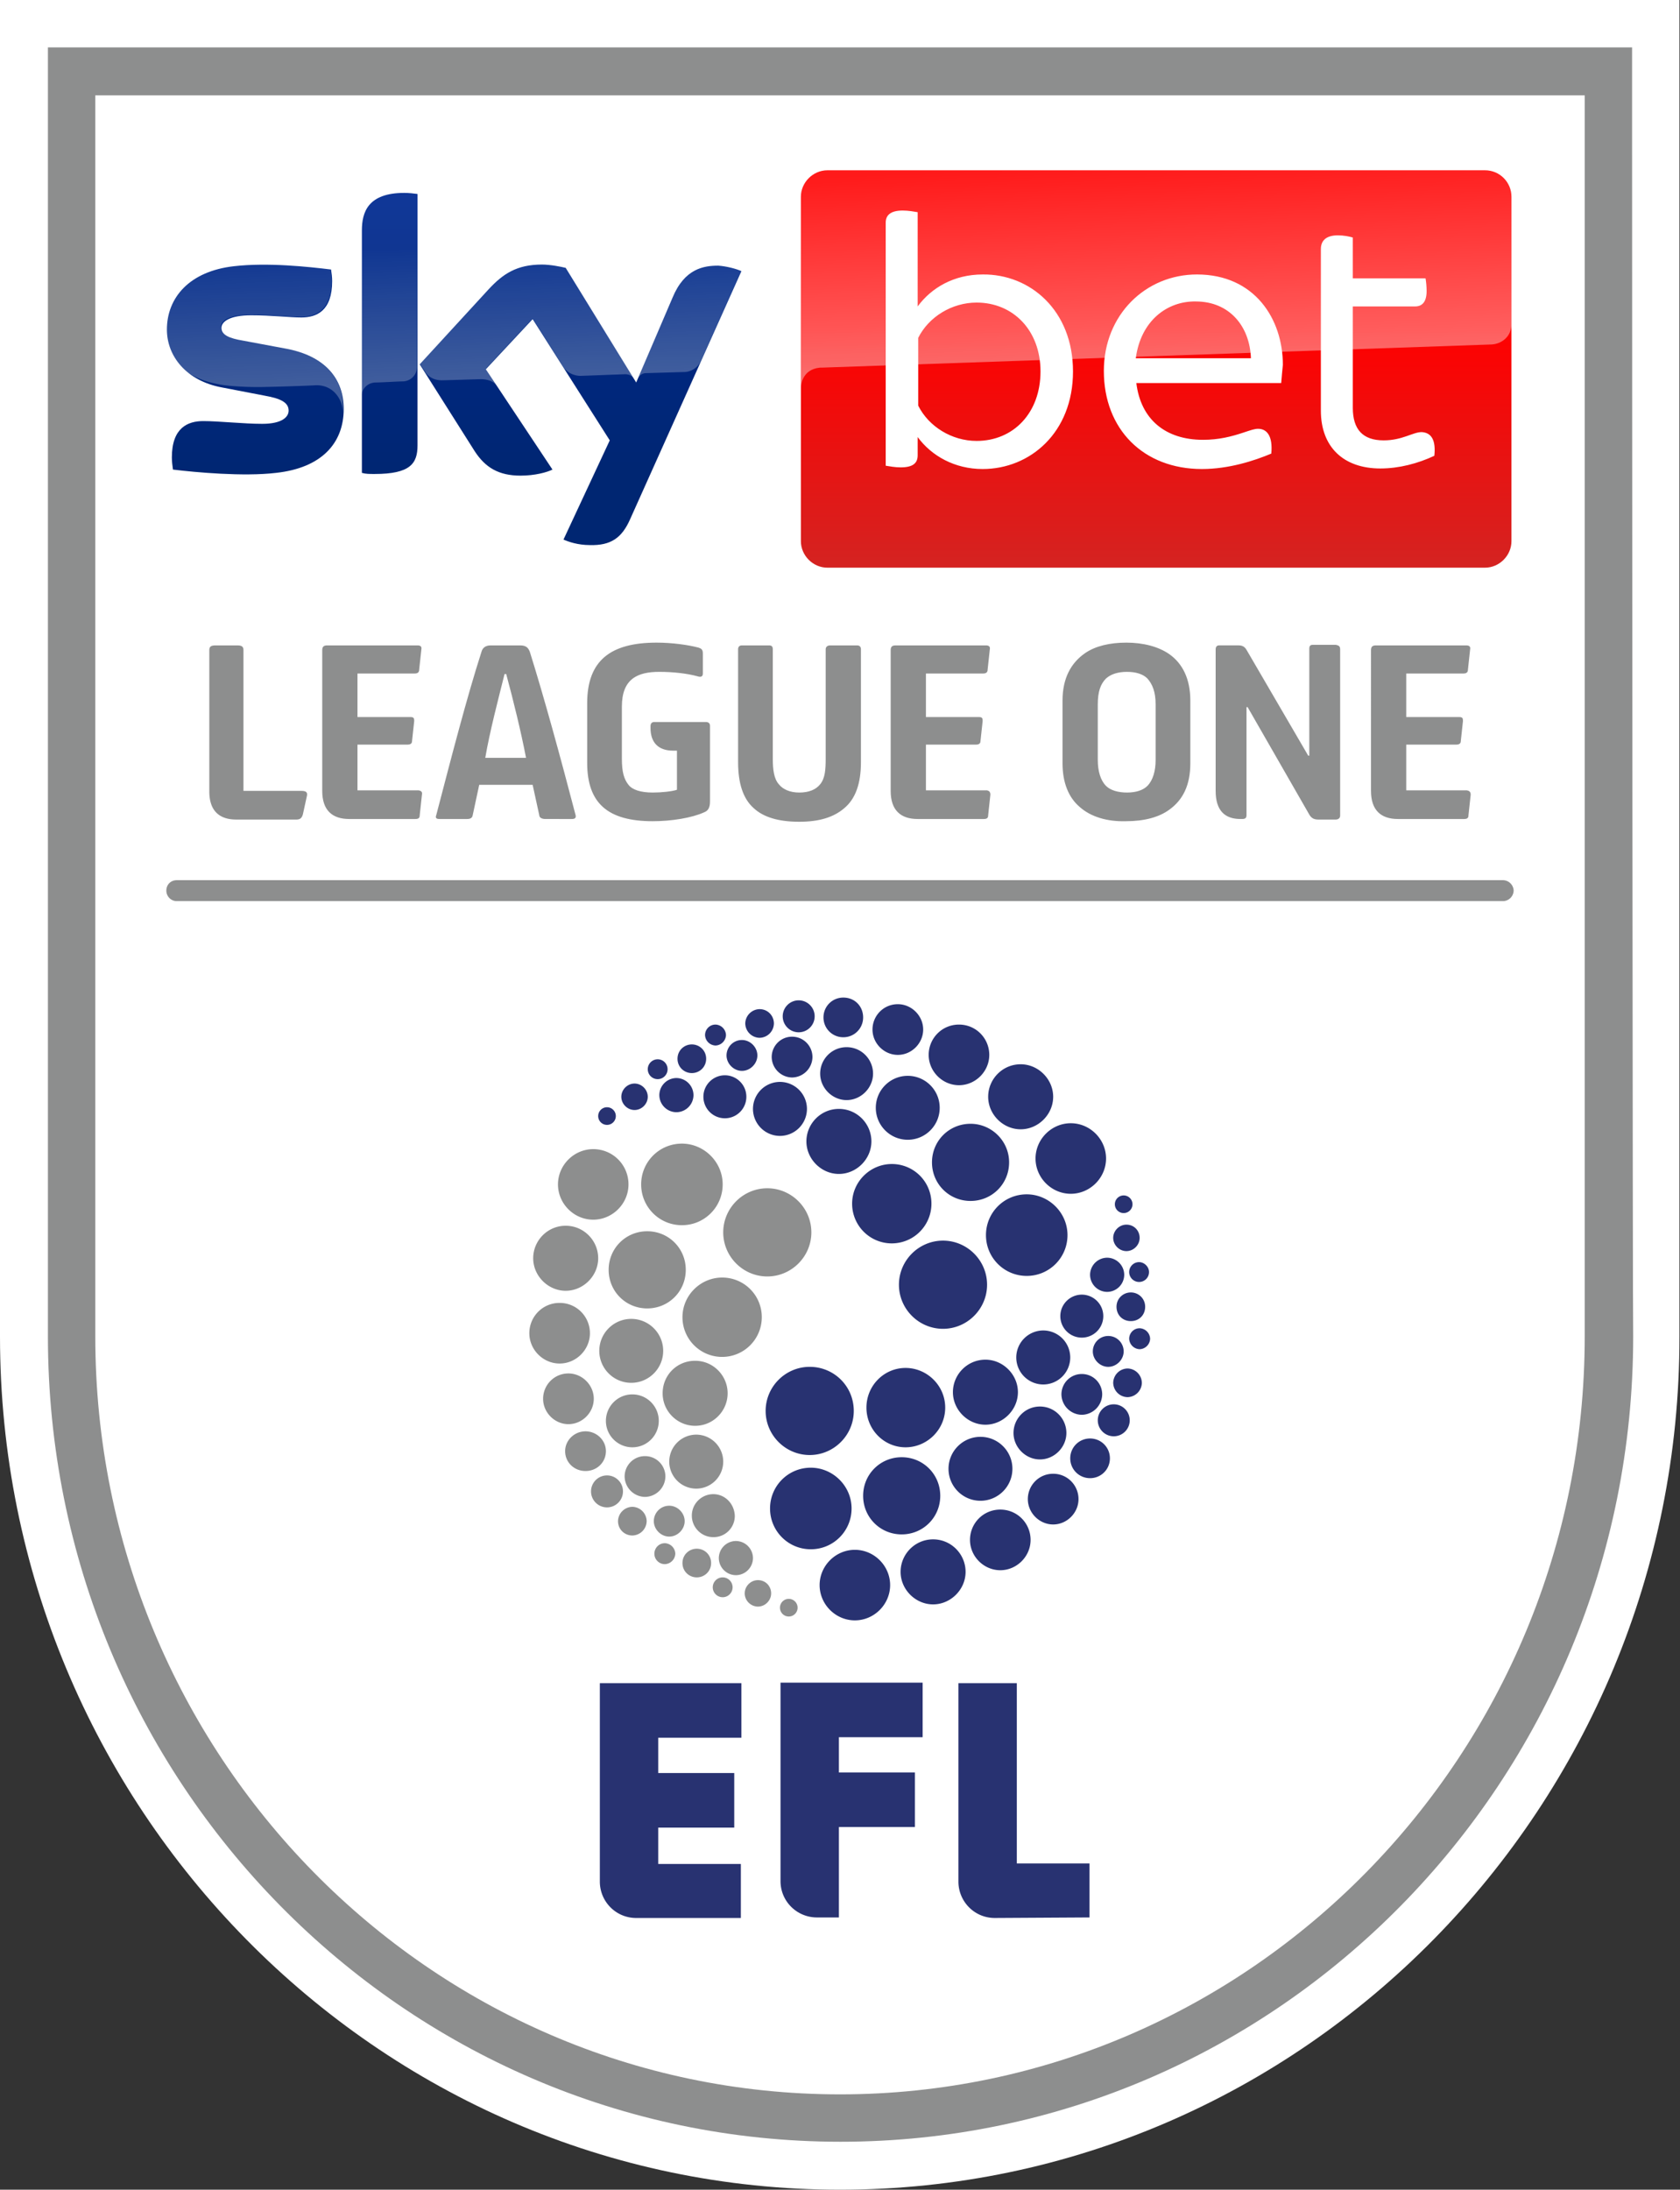 <svg xmlns="http://www.w3.org/2000/svg" viewBox="0 0 305 397.3" xmlns:v="https://betzillion.com"><rect x="0" y="0" width="305" height="397.3" fill="#333333" stroke="none"/><path d="M152.5 397.3C68.4 397.3 0 327.8 0 242.5V23.9 0h304.9v23.9 218.6c.1 85.3-68.3 154.8-152.4 154.8" fill="#fff"/><path d="M296.3 23.9V8.6H8.7v15.3 218.6c0 80.6 64.5 146.1 143.9 146.1s143.9-65.5 143.9-146.1c-.1-1.4-.2-181.3-.2-218.6M152.5 380c-74.6 0-135.2-61.7-135.2-137.5V17.3h270.4v225.2c0 75.8-60.6 137.5-135.2 137.5" fill="#8d8e8e"/><g fill="#283271"><path d="M148.3 347.9c-3.6 0-6.6-2.9-6.6-6.6v-36h25.8v9.9h-15.2v6.4h13.8v9.9h-13.8v16.4h-4 0zm-39.4-6.5c0 3.6 2.9 6.6 6.6 6.6h19v-9.8h-15v-6.6h13.8v-9.9h-13.8v-6.4h15.1v-9.9h-25.7v36h0zm88.9 6.5v-9.8h-13.2v-32.7H174v36c0 3.6 2.9 6.6 6.6 6.6l17.2-.1h0zM155 256c0 4.4-3.6 8-8 8s-8-3.6-8-8 3.6-8 8-8 8 3.5 8 8m9.4-7.8c-3.9 0-7.1 3.2-7.1 7.2s3.2 7.2 7.1 7.2 7.2-3.2 7.2-7.2-3.3-7.2-7.2-7.2m-.7 16.2c-3.9 0-7 3.1-7 7s3.1 7 7 7 7-3.1 7-7-3.1-7-7-7m15.2-17.7c-3.3 0-5.9 2.7-5.9 5.9s2.7 5.9 5.9 5.9 5.9-2.7 5.9-5.9-2.7-5.9-5.9-5.9m10.5-5.3a4.91 4.91 0 0 0-4.9 4.9 4.91 4.91 0 0 0 4.9 4.9 4.91 4.91 0 0 0 4.9-4.9 4.91 4.91 0 0 0-4.9-4.9m7-6.5c-2.1 0-3.9 1.7-3.9 3.9a3.9 3.9 0 1 0 7.8 0c0-2.2-1.8-3.9-3.9-3.9m0 14.4c-2.1 0-3.7 1.7-3.7 3.7a3.76 3.76 0 0 0 3.7 3.7 3.76 3.76 0 0 0 3.7-3.7c0-2-1.6-3.7-3.7-3.7m1.5 11.7c-2 0-3.6 1.6-3.6 3.6s1.6 3.6 3.6 3.6 3.6-1.6 3.6-3.6-1.6-3.6-3.6-3.6m4.3-6.2c-1.6 0-2.9 1.3-2.9 2.9s1.3 2.9 2.9 2.9 2.9-1.3 2.9-2.9-1.3-2.9-2.9-2.9m2.5-6.5a2.65 2.65 0 0 0-2.6 2.6 2.65 2.65 0 0 0 2.6 2.6 2.65 2.65 0 0 0 2.6-2.6 2.65 2.65 0 0 0-2.6-2.6m-3.5-5.9c-1.6 0-2.8 1.3-2.8 2.8s1.3 2.8 2.8 2.8 2.8-1.3 2.8-2.8-1.2-2.8-2.8-2.8m4.1-7.9c-1.4 0-2.6 1.1-2.6 2.6s1.1 2.6 2.6 2.6 2.6-1.1 2.6-2.6-1.2-2.6-2.6-2.6m1.6 6.5c-1.1 0-1.9.9-1.9 1.9a1.97 1.97 0 0 0 1.9 1.9 1.97 1.97 0 0 0 1.9-1.9 1.97 1.97 0 0 0-1.9-1.9m-.1-12a1.8 1.8 0 1 0 0 3.6 1.79 1.79 0 0 0 1.8-1.8c0-1-.9-1.8-1.8-1.8m-5.8-.8a3.12 3.12 0 0 0-3.1 3.1 3.12 3.12 0 0 0 3.1 3.1 3.12 3.12 0 0 0 3.1-3.1 3.12 3.12 0 0 0-3.1-3.1m3.5-6c-1.3 0-2.4 1.1-2.4 2.4s1.1 2.4 2.4 2.4 2.4-1.1 2.4-2.4-1-2.4-2.4-2.4m-.5-5.3a1.6 1.6 0 1 0 0 3.2 1.6 1.6 0 1 0 0-3.2m-26 43.8c-3.2 0-5.8 2.6-5.8 5.8s2.6 5.8 5.8 5.8 5.8-2.6 5.8-5.8-2.6-5.8-5.8-5.8m-30.8 5.6c-4.1 0-7.4 3.3-7.4 7.4s3.3 7.4 7.4 7.4 7.4-3.3 7.4-7.4-3.4-7.4-7.4-7.4m8 14.9c-3.5 0-6.4 2.9-6.4 6.4s2.9 6.4 6.4 6.4 6.4-2.9 6.4-6.4-2.9-6.4-6.4-6.4m14.2-1.9c-3.3 0-5.9 2.7-5.9 5.9s2.7 5.9 5.9 5.9 5.9-2.7 5.9-5.9-2.6-5.9-5.9-5.9m12.2-5.4c-3.1 0-5.5 2.5-5.5 5.5s2.5 5.5 5.5 5.5 5.5-2.5 5.5-5.5-2.4-5.5-5.5-5.5m9.6-6.5c-2.6 0-4.6 2.1-4.6 4.6s2.1 4.6 4.6 4.6 4.6-2.1 4.6-4.6-2-4.6-4.6-4.6m-2.4-12.2c-2.7 0-4.8 2.2-4.8 4.8s2.2 4.8 4.8 4.8 4.8-2.2 4.8-4.8-2.1-4.8-4.8-4.8"/><path d="M171.2 225.1c-4.4 0-8 3.6-8 8s3.6 8 8 8 8-3.6 8-8-3.6-8-8-8m-9.3-13.9c-3.9 0-7.2 3.2-7.2 7.2a7.17 7.17 0 1 0 14.4 0 7.17 7.17 0 0 0-7.2-7.2m14.3-7.3c-3.9 0-7 3.1-7 7s3.1 7 7 7 7-3.1 7-7-3.2-7-7-7m-23.9-2.7c-3.3 0-5.9 2.7-5.9 5.9s2.7 5.9 5.9 5.9 5.9-2.7 5.9-5.9-2.6-5.9-5.9-5.9m-10.7-4.9a4.91 4.91 0 0 0-4.9 4.9 4.91 4.91 0 0 0 4.9 4.9 4.91 4.91 0 0 0 4.9-4.9 4.91 4.91 0 0 0-4.9-4.9m-10-1.2c-2.1 0-3.9 1.7-3.9 3.9a3.84 3.84 0 1 0 7.8 0c0-2.2-1.8-3.9-3.9-3.9m12.2-7c-2.1 0-3.7 1.7-3.7 3.7a3.76 3.76 0 0 0 3.7 3.7 3.76 3.76 0 0 0 3.7-3.7c0-2-1.6-3.7-3.7-3.7m9.3-7.1c-2 0-3.6 1.6-3.6 3.6s1.6 3.6 3.6 3.6 3.6-1.6 3.6-3.6-1.5-3.6-3.6-3.6m-8.1.5c-1.6 0-2.9 1.3-2.9 2.9s1.3 2.9 2.9 2.9 2.9-1.3 2.9-2.9-1.3-2.9-2.9-2.9m-7.1 1.6a2.65 2.65 0 0 0-2.6 2.6 2.65 2.65 0 0 0 2.6 2.6 2.65 2.65 0 0 0 2.6-2.6c0-1.4-1.1-2.6-2.6-2.6m-3.2 5.6c-1.6 0-2.8 1.3-2.8 2.8s1.3 2.8 2.8 2.8 2.8-1.3 2.8-2.8-1.3-2.8-2.8-2.8m-9.1.8c-1.4 0-2.6 1.1-2.6 2.6s1.2 2.6 2.6 2.6 2.6-1.1 2.6-2.6-1.2-2.6-2.6-2.6m4.3-3.6c-1.1 0-1.9.9-1.9 1.9a1.97 1.97 0 0 0 1.9 1.9 1.97 1.97 0 0 0 1.9-1.9 1.97 1.97 0 0 0-1.9-1.9m-10.5 6.3a1.79 1.79 0 1 0 0 3.6 1.79 1.79 0 1 0 0-3.6m3.4 3.4a3.12 3.12 0 0 0-3.1 3.1 3.12 3.12 0 0 0 3.1 3.1 3.12 3.12 0 0 0 3.1-3.1 3.12 3.12 0 0 0-3.1-3.1m-7.6 1c-1.3 0-2.4 1.1-2.4 2.4s1.1 2.4 2.4 2.4 2.4-1.1 2.4-2.4-1.1-2.4-2.4-2.4m-5 4.3a1.58 1.58 0 1 0 0 3.2 1.58 1.58 0 1 0 0-3.2m54.6-5.7c-3.2 0-5.8 2.6-5.8 5.8s2.6 5.8 5.8 5.8 5.8-2.6 5.8-5.8-2.6-5.8-5.8-5.8m21.6 21.5c-4.1 0-7.4 3.3-7.4 7.4s3.3 7.4 7.4 7.4 7.4-3.3 7.4-7.4-3.4-7.4-7.4-7.4m8-12.9c-3.5 0-6.4 2.9-6.4 6.4s2.9 6.4 6.4 6.4 6.4-2.9 6.4-6.4-2.9-6.4-6.4-6.4m-9.1-10.7c-3.3 0-5.9 2.7-5.9 5.9s2.7 5.9 5.9 5.9 5.9-2.7 5.9-5.9-2.7-5.9-5.9-5.9m-11.2-7.2c-3.1 0-5.5 2.5-5.5 5.5s2.5 5.5 5.5 5.5 5.5-2.5 5.5-5.5-2.4-5.5-5.5-5.5m-11.1-3.7c-2.6 0-4.6 2.1-4.6 4.6s2.1 4.6 4.6 4.6 4.6-2.1 4.6-4.6-2.1-4.6-4.6-4.6m-9.3 7.8c-2.7 0-4.8 2.2-4.8 4.8s2.2 4.8 4.8 4.8 4.8-2.2 4.8-4.8-2.1-4.8-4.8-4.8"/></g><g fill="#8d8e8e"><path d="M139.3 215.6c-4.4 0-8 3.6-8 8s3.6 8 8 8 8-3.6 8-8-3.6-8-8-8m-8.2 16.2c-3.9 0-7.2 3.2-7.2 7.2a7.2 7.2 0 1 0 14.4 0 7.17 7.17 0 0 0-7.2-7.2m-13.6-8.4c-3.9 0-7 3.1-7 7s3.1 7 7 7 7-3.1 7-7-3.1-7-7-7m8.7 23.5c-3.3 0-5.9 2.6-5.9 5.9s2.7 5.9 5.9 5.9c3.3 0 5.9-2.7 5.9-5.9s-2.6-5.9-5.9-5.9m.2 13.4a4.91 4.91 0 0 0-4.9 4.9 4.91 4.91 0 0 0 4.9 4.9 4.91 4.91 0 0 0 4.9-4.9 4.91 4.91 0 0 0-4.9-4.9m3.1 10.8c-2.1 0-3.9 1.7-3.9 3.9 0 2.1 1.7 3.9 3.9 3.9a3.84 3.84 0 0 0 3.9-3.9c-.1-2.2-1.8-3.9-3.9-3.9m-12.4-6.9c-2.1 0-3.7 1.7-3.7 3.7a3.76 3.76 0 0 0 3.7 3.7 3.76 3.76 0 0 0 3.7-3.7c0-2-1.6-3.7-3.7-3.7m-10.8-4.5c-2 0-3.7 1.6-3.7 3.6s1.6 3.6 3.7 3.6 3.7-1.6 3.7-3.6-1.7-3.6-3.7-3.6m3.9 8c-1.6 0-2.9 1.3-2.9 2.9s1.3 2.9 2.9 2.9 2.9-1.3 2.9-2.9-1.3-2.9-2.9-2.9m4.6 5.7a2.65 2.65 0 0 0-2.6 2.6c0 1.5 1.2 2.6 2.6 2.6a2.65 2.65 0 0 0 2.6-2.6 2.65 2.65 0 0 0-2.6-2.6m6.7-.2c-1.6 0-2.8 1.3-2.8 2.8s1.3 2.8 2.8 2.8 2.8-1.3 2.8-2.8-1.3-2.8-2.8-2.8m5 7.8c-1.4 0-2.6 1.1-2.6 2.6s1.2 2.6 2.6 2.6 2.6-1.1 2.6-2.6-1.2-2.6-2.6-2.6m-5.8-1c-1.1 0-1.9.9-1.9 1.9 0 1.1.9 1.9 1.9 1.9a1.97 1.97 0 0 0 1.9-1.9 1.97 1.97 0 0 0-1.9-1.9m10.5 6.2a1.8 1.8 0 1 0 0 3.6 1.8 1.8 0 1 0 0-3.6m2.4-6.6a3.12 3.12 0 0 0-3.1 3.1 3.12 3.12 0 0 0 3.1 3.1 3.12 3.12 0 0 0 3.1-3.1 3.12 3.12 0 0 0-3.1-3.1m4 7.1c-1.3 0-2.4 1.1-2.4 2.4s1.1 2.4 2.4 2.4 2.4-1.1 2.4-2.4-1-2.4-2.4-2.4m5.6 3.4a1.6 1.6 0 1 0 0 3.2 1.6 1.6 0 1 0 0-3.2m-28.6-50.8c-3.2 0-5.8 2.6-5.8 5.8s2.6 5.8 5.8 5.8 5.8-2.6 5.8-5.8-2.6-5.8-5.8-5.8m9.2-31.8c-4.1 0-7.4 3.3-7.4 7.4s3.3 7.4 7.4 7.4 7.4-3.3 7.4-7.4-3.4-7.4-7.4-7.4m-16.1 1c-3.5 0-6.4 2.9-6.4 6.4s2.9 6.4 6.4 6.4 6.4-2.9 6.4-6.4a6.38 6.38 0 0 0-6.4-6.4m-5 13.9c-3.3 0-5.9 2.7-5.9 5.9s2.7 5.9 5.9 5.9 5.9-2.7 5.9-5.9-2.6-5.9-5.9-5.9m-1.1 14c-3.1 0-5.5 2.5-5.5 5.5s2.5 5.5 5.5 5.5 5.5-2.5 5.5-5.5-2.4-5.5-5.5-5.5m1.6 12.8c-2.6 0-4.6 2.1-4.6 4.6s2.1 4.6 4.6 4.6 4.6-2.1 4.6-4.6-2.1-4.6-4.6-4.6m11.6 3.8c-2.7 0-4.8 2.2-4.8 4.8 0 2.7 2.2 4.8 4.8 4.8 2.7 0 4.8-2.2 4.8-4.8s-2.1-4.8-4.8-4.8m-84.6-91.4c0 1 .8 1.9 1.9 1.9h240.8a1.97 1.97 0 0 0 1.9-1.9 1.97 1.97 0 0 0-1.9-1.9H32.1c-1.1 0-1.9.8-1.9 1.9m25.5-17.1l-.7 3.2c-.2.8-.6 1-1.2 1H42.9c-3.1 0-4.9-1.6-4.9-5.1V118c0-.7.3-.9 1.2-.9H43c.9 0 1.2.2 1.2.9v25.5h10.5c.8 0 1.2.2 1 1"/><path d="M76.6 144.2l-.4 3.7c0 .5-.2.7-.8.7h-12c-3.1 0-4.9-1.6-4.9-5.1V118c0-.6.2-.9.9-.9h16.4c.5 0 .8.2.7.7l-.4 3.7c0 .5-.3.7-.8.7H64.9v7.9h9.6c.6 0 .7.2.7.7l-.4 3.7c0 .4-.3.6-.8.6h-9.1v8.3H76c.5.1.7.3.6.8m2.6 3.7c2.8-10.7 5.5-21.2 8.2-29.6.2-.8.8-1.2 1.7-1.2h5.3c1.1 0 1.5.4 1.8 1.2 2.6 8.3 5.5 18.9 8.3 29.6.1.5-.1.7-.7.7H99c-.7 0-1.1-.3-1.1-.7l-1.2-5.5H87l-1.2 5.6c-.1.4-.4.6-1 .6h-5c-.6 0-.8-.2-.6-.7m16.3-10.4c-.9-4.7-2.3-10.4-3.6-15.2h-.3c-1.2 4.8-2.7 10.5-3.5 15.2h7.4 0zm26.7-1.3c-2.7 0-4.1-1.5-4.1-4.1v-.3c0-.5.2-.8.7-.8h9.3c.5 0 .8.2.8.7v13.7c0 1.1-.3 1.7-1.1 2-2.2 1-5.9 1.6-9.3 1.6-8.2 0-11.9-3.3-11.9-10.6v-10.8c0-7.8 4.3-11 12.6-11 2.8 0 5.7.4 7.6.9.6.2.8.4.8 1.1v3.6c0 .6-.4.7-1 .5-1.8-.5-4.4-.8-6.9-.8-4 0-6.8 1.3-6.8 6.3v9.5c0 2.4.4 3.7 1.2 4.7.7.9 2.2 1.4 4.4 1.4 1.6 0 3.5-.2 4.4-.5v-7.1h-.7 0zm14.6 10.4c-1.9-1.7-2.8-4.5-2.8-8.3v-20.5c0-.4.2-.7.7-.7h4.9c.5 0 .7.2.7.7v19.9c0 1.9.2 3.6 1.1 4.6.7.9 2 1.5 3.7 1.5s3-.5 3.8-1.5c.9-1.1 1-2.7 1-4.6v-19.9c0-.4.3-.7.8-.7h4.9c.5 0 .7.3.7.7v20.5c0 3.9-1 6.7-3.1 8.4-1.9 1.6-4.5 2.4-8.1 2.4-3.7 0-6.5-.8-8.3-2.5m43-2.4l-.4 3.7c0 .5-.2.7-.8.7h-12c-3.1 0-4.9-1.6-4.9-5.1V118c0-.6.2-.9.9-.9H179c.5 0 .8.2.7.7l-.4 3.7c0 .5-.3.7-.8.7h-10.4v7.9h9.6c.6 0 .7.2.7.7l-.4 3.7c0 .4-.3.6-.8.6h-9.1v8.3h11.1c.4.1.6.3.6.8m16.2 2.2c-2-1.7-3.1-4.4-3.1-7.9v-11.4c0-4 1.5-6.8 4.1-8.6 1.9-1.3 4.5-1.9 7.5-1.9s5.8.7 7.8 2.1c2.4 1.7 3.8 4.5 3.8 8.4v11.4c0 3.9-1.3 6.6-3.8 8.4-1.9 1.4-4.6 2.1-7.9 2.1-3.4.1-6.4-.8-8.4-2.6m12.3-3.8c1-1 1.5-2.7 1.5-4.7v-10.1c0-2.3-.6-3.7-1.5-4.7-.8-.8-2.1-1.2-3.7-1.2s-2.9.4-3.8 1.2c-1 1-1.5 2.4-1.5 4.7v10.1c0 2 .5 3.7 1.5 4.7.8.8 2.2 1.2 3.8 1.2s2.9-.4 3.7-1.2m35-24.8V148c0 .4-.3.7-.8.7h-3.2c-.9 0-1.3-.4-1.6-.9l-11.2-19.5h-.2v19.6c0 .5-.2.7-.8.7h-.3c-2.9 0-4.5-1.6-4.5-5.1v-25.7c0-.4.2-.7.6-.7h3.6c.7 0 1.1.3 1.4.8l11.2 19.2h.2v-19.4c0-.5.2-.7.6-.7h4.2c.6.1.8.3.8.8m23.7 26.4l-.4 3.7c0 .5-.2.7-.8.7h-12c-3.1 0-4.9-1.6-4.9-5.1V118c0-.6.2-.9.9-.9h16.4c.5 0 .8.2.7.7l-.4 3.7c0 .5-.3.7-.8.7h-10.4v7.9h9.6c.6 0 .7.2.7.7l-.4 3.7c0 .4-.3.6-.8.6h-9.1v8.3h11c.5.1.7.3.7.8"/></g><linearGradient id="A" gradientUnits="userSpaceOnUse" x1="209.919" y1="30.894" x2="209.919" y2="103.036"><stop offset=".4" stop-color="red"/><stop offset="1" stop-color="#d42321"/></linearGradient><path d="M269.6 30.9H150.2c-2.6 0-4.8 2.2-4.8 4.8v62.5c0 2.6 2.2 4.8 4.8 4.8h119.4c2.6 0 4.8-2.2 4.8-4.8V35.7c0-2.6-2.1-4.8-4.8-4.8z" fill="url(#A)"/><linearGradient id="B" gradientUnits="userSpaceOnUse" x1="210.362" y1="65.685" x2="209.108" y2="29.753"><stop offset="0" stop-color="#fff"/><stop offset="1" stop-color="#fff" stop-opacity=".25"/></linearGradient><path d="M148.9 66.7h.4l121.5-4.2c1.8-.1 3.6-1.4 3.6-3.7V35.7c0-2.6-2.2-4.8-4.8-4.8H150.2c-2.6 0-4.8 2.2-4.8 4.8v34.7c0-.3.1-3.4 3.5-3.7z" opacity=".4" fill="url(#B)"/><linearGradient id="C" gradientUnits="userSpaceOnUse" x1="82.368" y1="35.047" x2="82.368" y2="98.886"><stop offset="0" stop-color="#002a91"/><stop offset=".8" stop-color="#002672"/></linearGradient><path d="M102.3 97.9c.9.4 2.6 1 4.8 1 3.8.1 5.8-1.3 7.3-4.7l20.2-45c-.8-.4-2.7-.9-4.2-1-2.6 0-6.1.5-8.3 5.8l-6.6 15.4-12.8-20.8c-.8-.2-2.8-.6-4.3-.6-4.6 0-7.1 1.7-9.7 4.5L76.2 66.1l10 15.8c1.9 2.9 4.3 4.4 8.3 4.4 2.6 0 4.8-.6 5.8-1.1L88.2 67l8.5-9.1 14 22-8.4 18zM75.8 80.8c0 3.3-1.3 5.2-7.8 5.2-.9 0-1.6 0-2.3-.2v-44c0-3.3 1.1-6.8 7.7-6.8.8 0 1.7.1 2.4.2v45.6h0zm-13.4-6.6c0 6.2-4 10.7-12.3 11.6-5.9.7-14.6-.1-18.7-.6-.1-.7-.2-1.5-.2-2.2 0-5.4 2.9-6.6 5.7-6.6s7.3.5 10.7.5c3.7 0 4.8-1.3 4.8-2.4 0-1.5-1.5-2.2-4.3-2.7l-7.8-1.5c-6.5-1.2-10-5.7-10-10.5 0-5.8 4.1-10.6 12.2-11.5 6.1-.7 13.5.1 17.6.6.1.7.2 1.3.2 2.1 0 5.4-2.8 6.6-5.6 6.6-2.1 0-5.4-.4-9.1-.4-3.8 0-5.4 1.1-5.4 2.3 0 1.3 1.5 1.9 3.9 2.3l7.5 1.4c7.5 1.3 10.8 5.6 10.8 11z" fill="url(#C)"/><linearGradient id="D" gradientUnits="userSpaceOnUse" x1="82.91" y1="68.869" x2="82.066" y2="44.703"><stop offset="0" stop-color="#fff"/><stop offset="1" stop-color="#fff" stop-opacity=".25"/></linearGradient><path d="M134.6 49.1l-7.4 16.5c-.2.4-1.1 1.9-3.1 1.9l-6.8.2c-1.2 0-1.6 1.2-1.6 1.2h0l6.4-15.1c2.2-5.3 5.7-5.8 8.3-5.8 1.5.2 3.4.7 4.2 1.1zm-19.4 19.7l-12.5-20.3c-.8-.2-2.8-.6-4.3-.6-4.6 0-7.1 1.7-9.7 4.5L76.2 66l1 1.5c.4.6 1.3 1.5 3 1.5.6 0 6.6-.2 7.1-.2 1.5 0 2.6.6 3.1 1.4h0l-2.2-3.3 8.5-9.1 5.7 9h0a4.01 4.01 0 0 0 2.9 1.4c.3 0 7.9-.3 8.2-.3.7 0 1.3.3 1.7.9zM73.3 35c-6.6 0-7.7 3.5-7.7 6.8V72c0-1.2.9-2.5 2.5-2.6 1.1 0 4.2-.2 5-.2a2.61 2.61 0 0 0 2.6-2.6V35.3c-.7-.2-1.6-.3-2.4-.3zM51.4 63.1L44 61.7c-2.4-.4-3.9-1-3.9-2.3s1.6-2.3 5.4-2.3c3.7 0 7 .4 9.1.4 2.7 0 5.6-1.2 5.6-6.6 0-.7-.1-1.4-.2-2.1-4.1-.5-11.5-1.3-17.6-.6-8.1.9-12.2 5.7-12.2 11.5 0 3 1.3 5.8 3.9 7.9 2 1.3 3.9 1.8 6 2.2 1.7.3 5.5.5 8.3.4.9 0 7.5-.2 8.9-.3 3.3-.1 5.1 2.7 5 5.6v-.1h0v-1.1c.1-5.5-3.2-9.8-10.9-11.2z" opacity=".25" fill="url(#D)"/><path d="M194.8 67.4c0 11.1-7.8 17.7-16.4 17.7-5.1 0-9.3-2.4-11.8-5.8v3.3c0 1.4-.8 2.2-3.1 2.2-1 0-2.1-.2-2.7-.3V40.4c0-1.3.8-2.2 3.1-2.2 1 0 2.1.2 2.7.3v17.1c2.5-3.4 6.6-5.8 11.8-5.8 8.6-.1 16.4 6.5 16.4 17.6zm-5.9 0c0-7.5-5-12.5-11.6-12.5-4.5 0-8.7 2.6-10.6 6.4v12.3c1.9 3.8 6.1 6.4 10.6 6.4 6.7 0 11.6-5.1 11.6-12.6zm43.7 2.1h-26.3c.8 6.6 5.3 10.3 12.1 10.3 2.9 0 5.2-.6 7.3-1.3 1.5-.5 2.1-.7 2.7-.7 1.6 0 2.7 1.3 2.4 4.5-3.1 1.3-7.7 2.8-12.6 2.8-10.6 0-17.8-7.2-17.8-17.8 0-10.2 7.6-17.5 16.9-17.5 10.5 0 15.6 8.1 15.6 16.4-.1.9-.2 2.1-.3 3.3zM206.2 65h20.9c-.2-5.8-3.9-10.3-10-10.3-5.2-.1-10 3.5-10.9 10.3zm54.2 17.7c-3 1.4-6.4 2.3-9.8 2.3-6.7 0-10.8-3.9-10.8-10.5V45.2c0-1.5.9-2.5 3.1-2.5 1 0 2.1.2 2.7.4v7.4h13.2c.1.5.2 1.5.2 2.3 0 2.1-.9 2.8-2.1 2.8h-11.3V74c0 3.9 1.8 5.9 5.6 5.9 3.4 0 5.3-1.5 6.9-1.5 1.8.1 2.6 1.5 2.3 4.3z" fill="#fff"/></svg>
